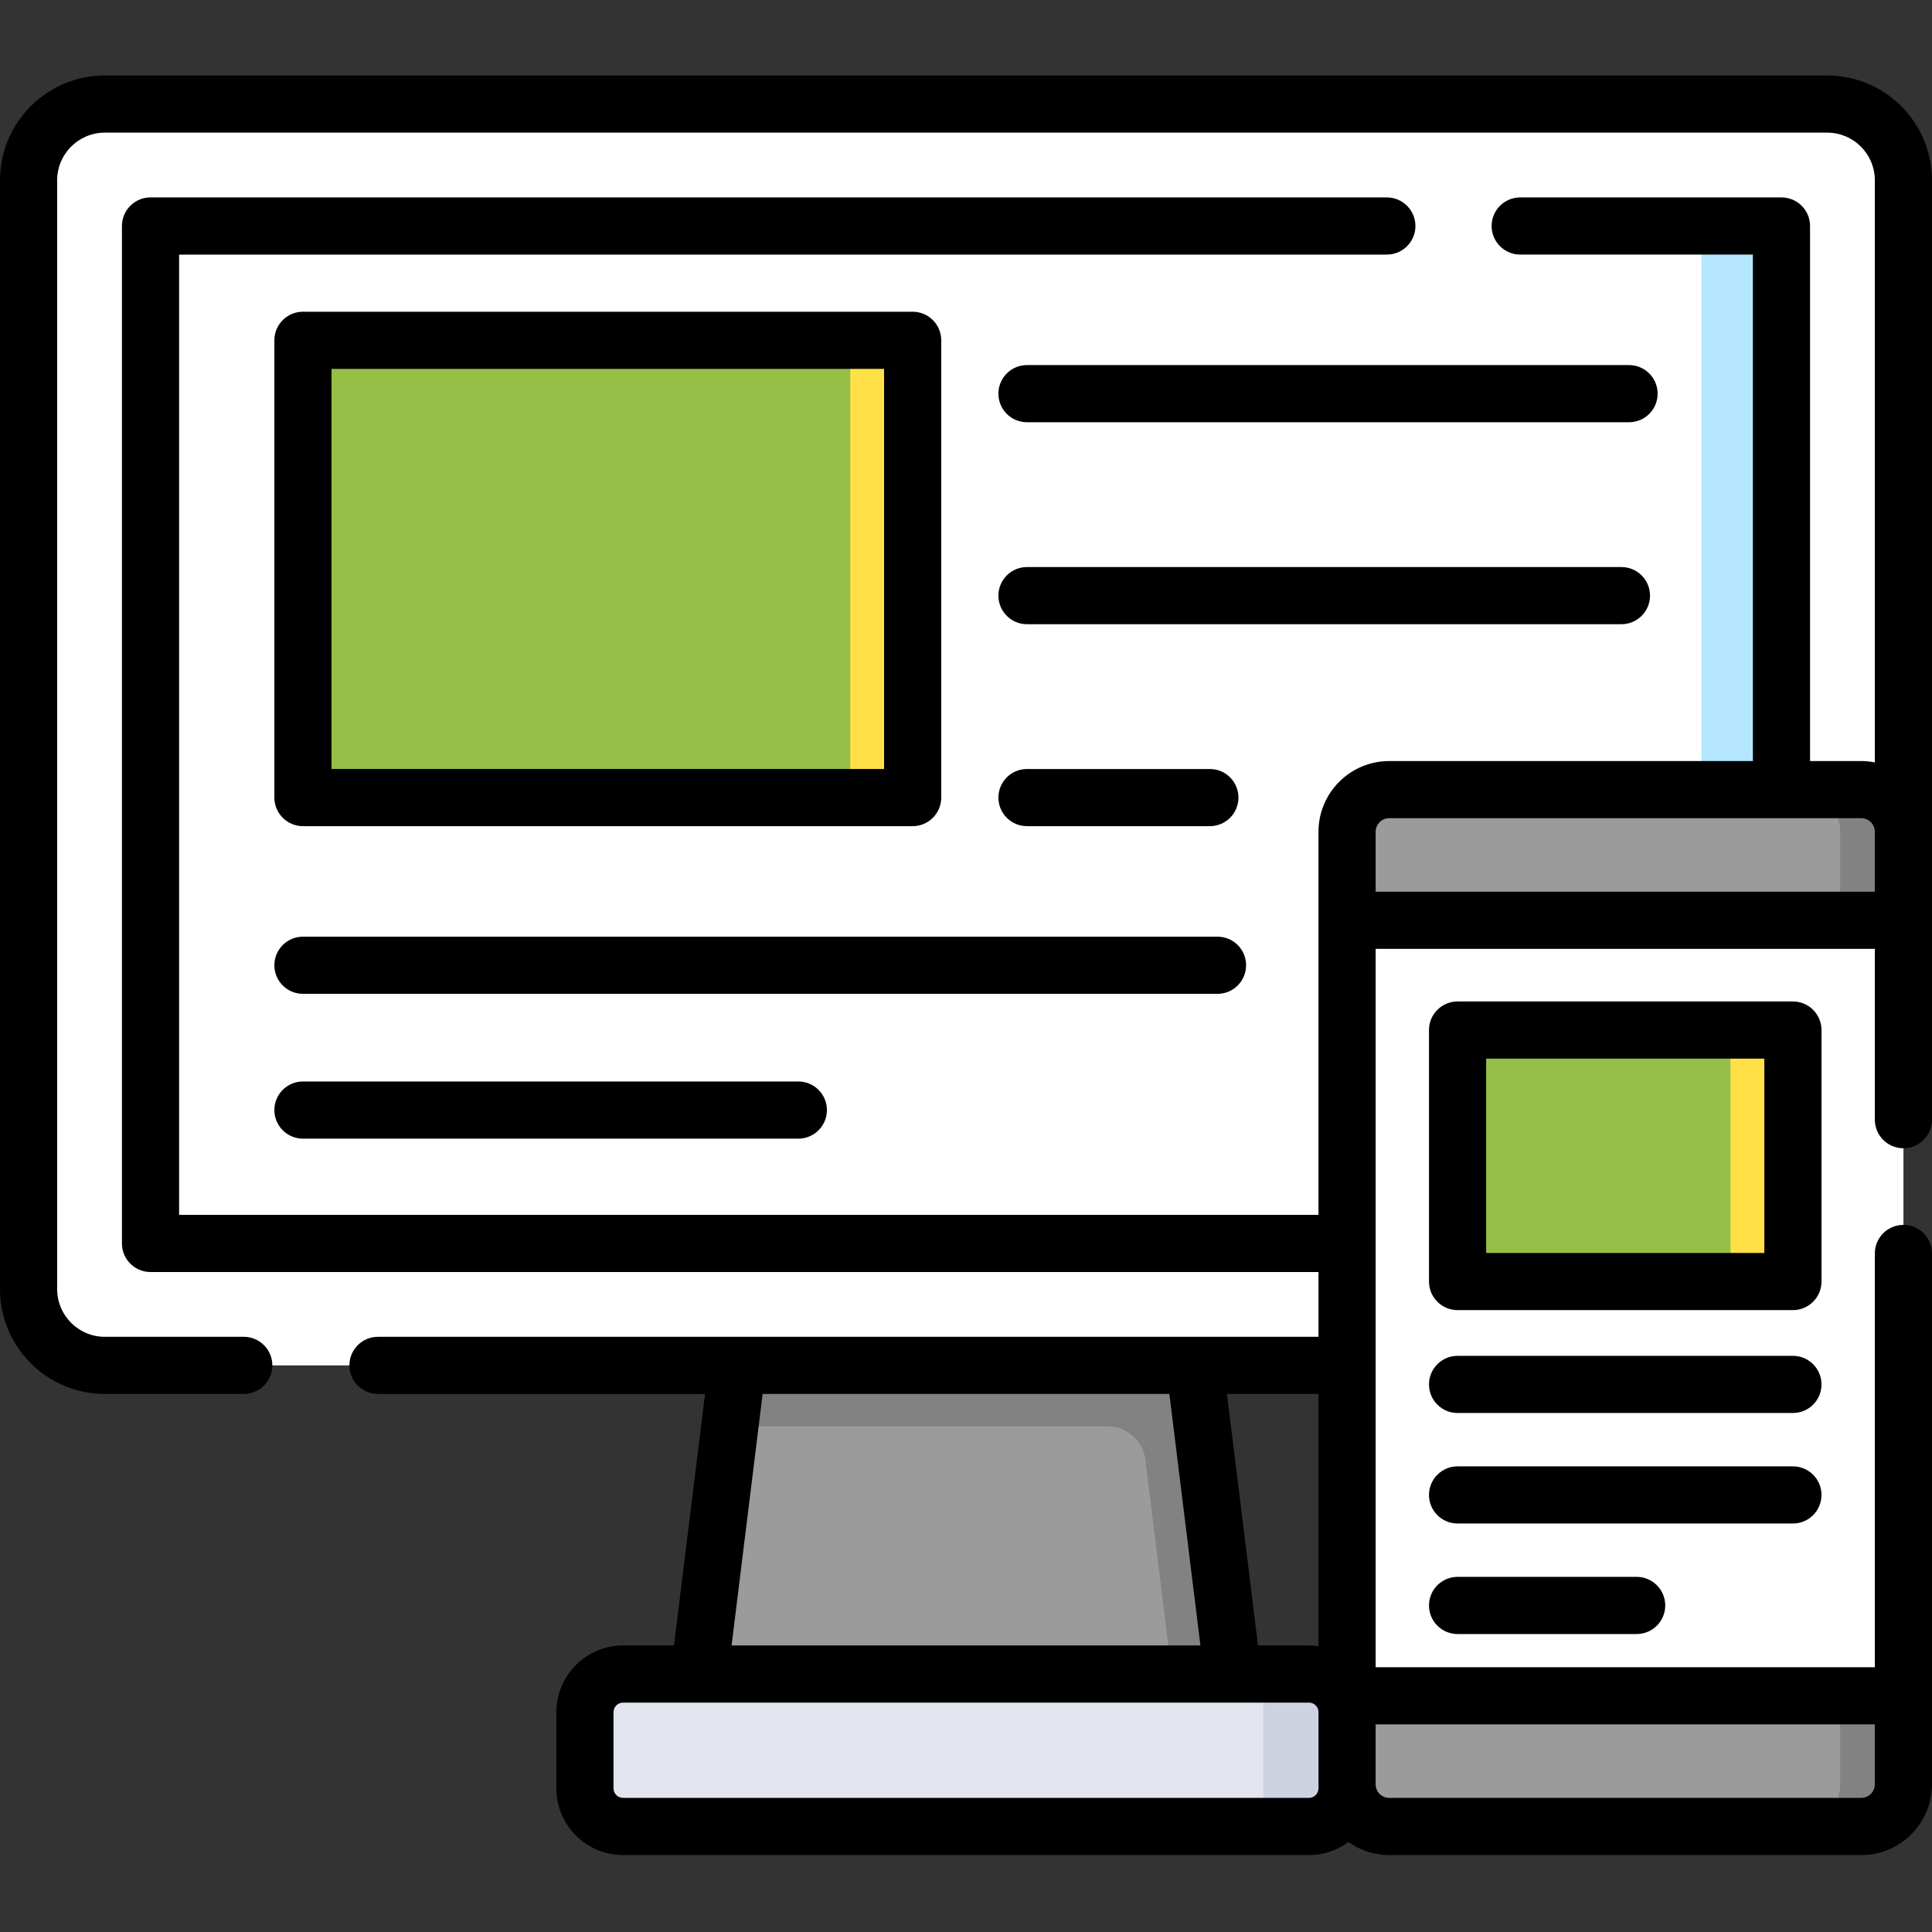 <svg height="120" viewBox="0 -20 512 512" width="120" xmlns="http://www.w3.org/2000/svg"><rect x="0" y="-20" width="512" height="512" fill="#333333" stroke="none"/><path d="m484.23 341.84h-456.461c-11.152 0-20.195-9.043-20.195-20.199v-293.871c0-11.152 9.043-20.195 20.195-20.195h456.461c11.152 0 20.195 9.043 20.195 20.195v293.871c0 11.156-9.043 20.199-20.195 20.199zm0 0" fill="#ffffff"/><path d="m484.23 7.574h-16.16c11.156 0 20.199 9.043 20.199 20.195v293.871c0 11.156-9.043 20.199-20.199 20.199h16.16c11.152 0 20.195-9.043 20.195-20.199v-293.871c0-11.152-9.043-20.195-20.195-20.195zm0 0" fill="#ffffff"/><path d="m472.109 39.891v269.633h-432.219v-269.633zm0 0" fill="#ffffff"/><path d="m450.902 39.891h21.207v269.633h-21.207zm0 0" fill="#b4e7fd"/><path d="m326.691 423.637h-141.383l10.098-81.797h121.188zm0 0" fill="#9b9b9b"/><path d="m303.547 366.859 7.012 56.777h16.133l-10.098-81.797h-121.188l-1.992 16.156h100.109c5.102 0 9.398 3.801 10.023 8.863zm0 0" fill="#828282"/><path d="m346.887 464.031h-181.773c-5.578 0-10.102-4.52-10.102-10.098v-20.199c0-5.574 4.523-10.098 10.102-10.098h181.773c5.578 0 10.098 4.52 10.098 10.098v20.199c0 5.578-4.52 10.098-10.098 10.098zm0 0" fill="#e2e5ee"/><path d="m334.77 423.637v40.395h12.117c5.578 0 10.098-4.52 10.098-10.098v-20.199c0-5.578-4.52-10.098-10.098-10.098zm0 0" fill="#ced3e2"/><path d="m493.258 464.031h-125.102c-6.168 0-11.172-5-11.172-11.168v-252.438c0-6.168 5.004-11.168 11.172-11.168h125.102c6.168 0 11.168 5 11.168 11.168v252.438c0 6.168-5 11.168-11.168 11.168zm0 0" fill="#ffffff"/><path d="m493.258 189.258h-16.758c6.172 0 11.172 5 11.172 11.172v252.434c0 6.168-5 11.168-11.172 11.168h16.758c6.168 0 11.168-5 11.168-11.168v-252.438c0-6.168-5-11.168-11.168-11.168zm0 0" fill="#ffffff"/><path d="m356.984 223.883v-23.453c0-6.172 5.004-11.172 11.172-11.172h125.102c6.168 0 11.168 5 11.168 11.172v23.453zm0 0" fill="#9b9b9b"/><path d="m487.672 223.883v-23.453c0-6.172-5-11.172-11.168-11.172h16.754c6.168 0 11.168 5 11.168 11.172v23.453zm0 0" fill="#828282"/><path d="m356.984 429.406v23.457c0 6.168 5.004 11.168 11.172 11.168h125.102c6.168 0 11.168-5 11.168-11.168v-23.457zm0 0" fill="#9b9b9b"/><path d="m487.672 429.406v23.457c0 6.168-5 11.168-11.168 11.168h16.754c6.168 0 11.168-5 11.168-11.168v-23.457zm0 0" fill="#828282"/><path d="m80.285 70.188h161.578v121.18h-161.578zm0 0" fill="#96bf48"/><path d="m386.273 252.973h88.867v66.648h-88.867zm0 0" fill="#96bf48"/><path d="m225.324 70.188h16.539v121.18h-16.539zm0 0" fill="#ffe046"/><path d="m458.602 252.973h16.539v66.648h-16.539zm0 0" fill="#ffe046"/><path d="m484.23 0h-456.461c-15.312 0-27.77 12.457-27.77 27.77v293.871c0 15.312 12.457 27.77 27.77 27.77h36.832c4.18 0 7.574-3.391 7.574-7.57 0-4.184-3.395-7.574-7.574-7.574h-36.832c-6.961 0-12.621-5.664-12.621-12.625v-293.871c0-6.961 5.664-12.621 12.621-12.621h456.461c6.961 0 12.621 5.664 12.621 12.621v154.27c-1.164-.227-2.363-.355-3.594-.355h-13.574v-141.793c0-4.184-3.391-7.574-7.574-7.574h-69.238c-4.184 0-7.574 3.391-7.574 7.574s3.391 7.574 7.574 7.574h61.664v134.219h-96.379c-10.336 0-18.746 8.41-18.746 18.746v101.52h-301.945v-254.484h320.062c4.184 0 7.574-3.391 7.574-7.574s-3.391-7.574-7.574-7.574h-327.637c-4.184 0-7.574 3.391-7.574 7.574v269.633c0 4.184 3.391 7.574 7.574 7.574h309.523v17.168h-249.25c-4.18 0-7.57 3.391-7.57 7.574s3.391 7.574 7.57 7.574h86.68l-8.23 66.648h-13.5c-9.746 0-17.676 7.93-17.676 17.676v20.195c0 9.746 7.93 17.672 17.676 17.672h181.773c3.914 0 7.523-1.293 10.457-3.457 3.059 2.168 6.785 3.457 10.812 3.457h125.102c10.332 0 18.742-8.406 18.742-18.742v-140.688c0-4.184-3.391-7.574-7.574-7.574-4.184 0-7.574 3.391-7.574 7.574v109.656h-132.293v-190.375h132.293v45.266c0 4.184 3.391 7.574 7.574 7.574 4.184 0 7.574-3.391 7.574-7.574v-248.953c0-15.312-12.457-27.77-27.77-27.77zm-134.82 416.266c-.824-.121-1.664-.203-2.523-.203h-13.5l-8.23-66.652h24.254zm-147.305-66.855h107.789l8.23 66.652h-124.25zm147.305 104.523c0 1.391-1.129 2.523-2.523 2.523h-181.773c-1.395 0-2.527-1.133-2.527-2.523v-20.199c0-1.391 1.133-2.523 2.527-2.523h161.598 20.176c1.395 0 2.527 1.133 2.527 2.523v20.199zm147.441-1.07c0 1.98-1.613 3.594-3.594 3.594h-125.102c-1.98 0-3.598-1.613-3.598-3.594v-15.883h132.293zm-132.293-236.555v-15.883c0-1.98 1.613-3.594 3.598-3.594h125.102c1.98 0 3.594 1.613 3.594 3.594v15.883zm0 0"/><path d="m80.285 198.941h161.578c4.184 0 7.574-3.391 7.574-7.574v-121.18c0-4.184-3.391-7.574-7.574-7.574h-161.578c-4.184 0-7.574 3.391-7.574 7.574v121.18c0 4.188 3.391 7.574 7.574 7.574zm7.574-121.18h146.43v106.035h-146.43zm0 0"/><path d="m330.227 235.805c0-4.184-3.391-7.574-7.574-7.574h-242.367c-4.184 0-7.574 3.391-7.574 7.574 0 4.18 3.391 7.574 7.574 7.574h242.367c4.184 0 7.574-3.395 7.574-7.574zm0 0"/><path d="m80.285 266.605c-4.184 0-7.574 3.391-7.574 7.574 0 4.18 3.391 7.574 7.574 7.574h131.281c4.184 0 7.574-3.395 7.574-7.574 0-4.184-3.391-7.574-7.574-7.574zm0 0"/><path d="m431.715 76.75h-159.559c-4.18 0-7.57 3.391-7.57 7.574 0 4.184 3.391 7.574 7.57 7.574h159.559c4.184 0 7.574-3.391 7.574-7.574 0-4.184-3.391-7.574-7.574-7.574zm0 0"/><path d="m437.27 137.848c0-4.184-3.391-7.574-7.574-7.574h-157.539c-4.18 0-7.57 3.391-7.57 7.574 0 4.18 3.391 7.574 7.57 7.574h157.539c4.184 0 7.574-3.391 7.574-7.574zm0 0"/><path d="m320.633 198.941c4.18 0 7.57-3.391 7.57-7.574 0-4.18-3.391-7.57-7.57-7.57h-48.477c-4.18 0-7.57 3.391-7.57 7.57 0 4.184 3.391 7.574 7.57 7.574zm0 0"/><path d="m482.715 252.973c0-4.184-3.391-7.574-7.574-7.574h-88.867c-4.184 0-7.574 3.391-7.574 7.574v66.648c0 4.184 3.391 7.574 7.574 7.574h88.867c4.184 0 7.574-3.391 7.574-7.574zm-15.148 59.074h-73.719v-51.5h73.719zm0 0"/><path d="m475.141 339.312h-88.867c-4.184 0-7.574 3.391-7.574 7.574 0 4.184 3.391 7.574 7.574 7.574h88.867c4.184 0 7.574-3.391 7.574-7.574 0-4.184-3.391-7.574-7.574-7.574zm0 0"/><path d="m482.715 376.176c0-4.184-3.391-7.574-7.574-7.574h-88.867c-4.184 0-7.574 3.391-7.574 7.574 0 4.18 3.391 7.57 7.574 7.57h88.867c4.184 0 7.574-3.391 7.574-7.57zm0 0"/><path d="m386.273 397.887c-4.184 0-7.574 3.391-7.574 7.574 0 4.184 3.391 7.574 7.574 7.574h47.461c4.184 0 7.574-3.391 7.574-7.574 0-4.184-3.391-7.574-7.574-7.574zm0 0"/></svg>